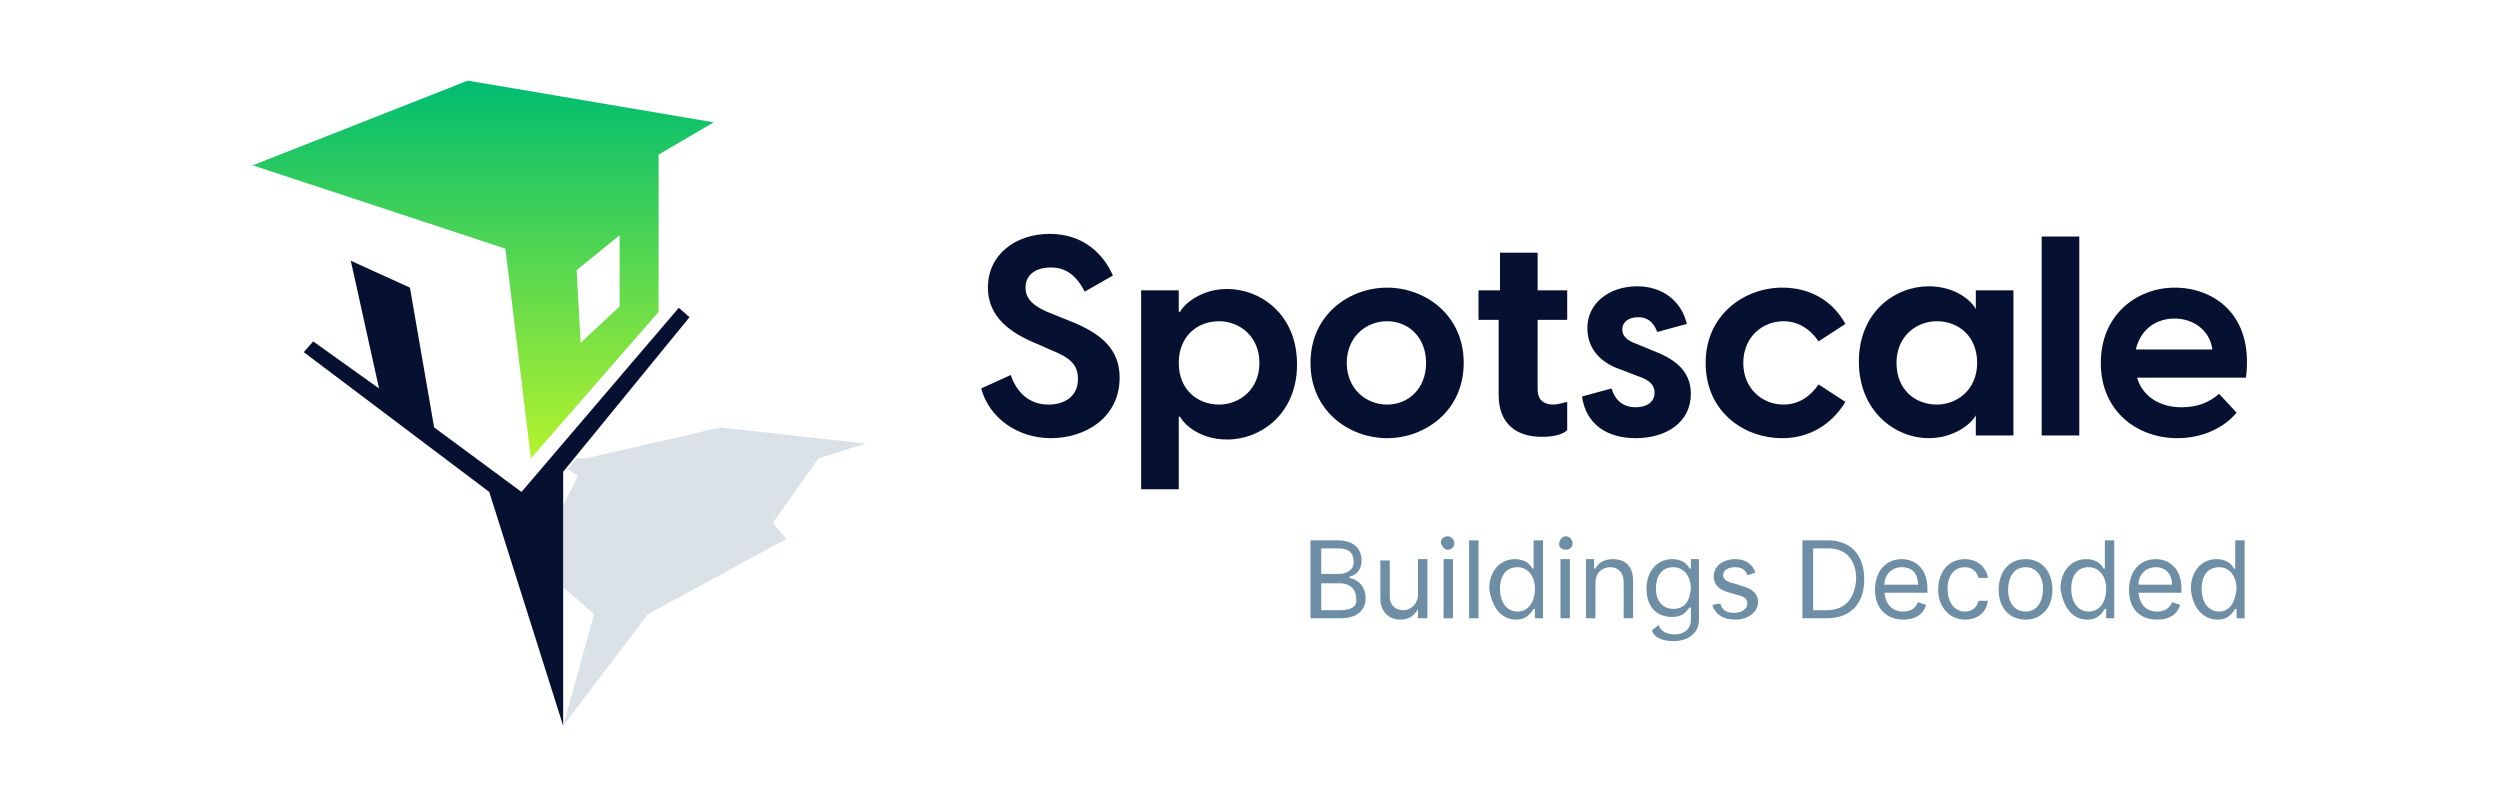 <?xml version="1.0" encoding="utf-8"?>
<!-- Generator: Adobe Illustrator 24.2.3, SVG Export Plug-In . SVG Version: 6.00 Build 0)  -->
<svg version="1.1" id="Lager_1" xmlns="http://www.w3.org/2000/svg" xmlns:xlink="http://www.w3.org/1999/xlink" x="0px" y="0px"
	 viewBox="0 0 186 60" style="enable-background:new 0 0 186 60;" xml:space="preserve">
<style type="text/css">
	.st0{fill-rule:evenodd;clip-rule:evenodd;fill:url(#Combined-Shape_1_);}
	.st1{fill-rule:evenodd;clip-rule:evenodd;fill:#061131;}
	.st2{fill-rule:evenodd;clip-rule:evenodd;fill:#6D8EA4;fill-opacity:0.25;}
	.st3{fill:#061131;}
	.st4{fill:#6D8EA4;}
</style>
<g id="Designs">
	<g id="Logo-Remaster" transform="translate(-227, -130)">
		<g id="Group" transform="translate(227, 130)">
			<g id="logo-colors-remastered-regular">
				<g id="icon">
					
						<linearGradient id="Combined-Shape_1_" gradientUnits="userSpaceOnUse" x1="-493.334" y1="614.638" x2="-493.334" y2="613.838" gradientTransform="matrix(42.79 0 0 -35.142 21145.883 21605.658)">
						<stop  offset="0" style="stop-color:#00BD70"/>
						<stop  offset="1" style="stop-color:#B5F32D"/>
					</linearGradient>
					<path id="Combined-Shape" class="st0" d="M34.8,6l18.3,3.1L49,11.5v11.7l-9.5,10.9l-1.9-15.6l-18.8-6.2L34.8,6z M46.1,17.5
						l-3.2,2.6l0.3,5.4l2.9-2.7V17.5z"/>
					<polygon id="Path-8" class="st1" points="26.1,19.4 28.2,28.9 23.3,25.4 22.6,26.2 36.4,36.6 41.9,54 41.9,35.1 51.3,23.6 
						50.5,22.9 38.8,36.6 32.3,31.8 30.5,21.4 					"/>
					<polygon id="Path-9" class="st2" points="41.9,54 44.2,45.7 41.9,43.7 41.9,37.6 43,35.4 42.2,34.9 42.9,34.1 43.6,34.1 
						53.6,31.8 64.4,33 60.9,34.1 57.5,38.9 58.5,40.1 48.2,45.7 					"/>
				</g>
				<g id="text" transform="translate(67, 14)">
					<path id="Spotscale" class="st3" d="M11.2,18.6c2.5,0,5.1-1.5,5.1-4.5c0-2.1-1.3-3.3-3.9-4.3l-1-0.4c-1.6-0.6-2.1-1.2-2.1-2
						c0-1,0.8-1.5,1.9-1.5c1.1,0,1.9,0.6,2.5,1.8l2.1-1.2c-0.7-1.6-2.2-3.1-4.7-3.1c-2.5,0-4.6,1.5-4.6,4c0,2.2,1.7,3.4,3.7,4.2
						l0.9,0.4c1.5,0.6,2.1,1.1,2.1,2.2c0,1.3-1,1.9-2.2,1.9c-1.5,0-2.4-1-2.8-2.2L6,14.9C6.6,17.1,8.7,18.6,11.2,18.6z M20.7,22.4
						v-5.4h0.1c0.3,0.6,1.5,1.7,3.5,1.7c2.5,0,5.2-1.9,5.2-5.6s-2.7-5.6-5.2-5.6c-1.9,0-3.2,1.1-3.5,1.7h-0.1V7.6h-2.8v14.8H20.7z
						 M23.7,16.1c-1.6,0-3-1.1-3-3.1s1.4-3.1,3-3.1c1.5,0,3,1.1,3,3.1S25.2,16.1,23.7,16.1z M36.2,18.6c2.8,0,5.7-2,5.7-5.6
						S39,7.4,36.2,7.4c-2.8,0-5.7,2-5.7,5.6S33.4,18.6,36.2,18.6z M36.2,16.1c-1.6,0-3-1.2-3-3.1s1.4-3.1,3-3.1
						c1.6,0,2.9,1.2,2.9,3.1S37.8,16.1,36.2,16.1z M47.7,18.5c0.7,0,1.5-0.1,1.9-0.5v-2.1c-0.4,0.1-0.8,0.2-1,0.2
						c-0.9,0-1.2-0.5-1.2-1.1V9.8h2.2V7.6h-2.2V4.8h-2.8v2.8H43v2.2h1.5v5.6C44.5,17.6,45.9,18.5,47.7,18.5z M54.7,18.6
						c2.3,0,4.1-1.2,4.1-3.3c0-1.9-1.5-2.7-2.8-3.2l-1.2-0.5c-0.9-0.3-1.1-0.7-1.1-1.1c0-0.5,0.4-0.9,1.2-0.9c0.6,0,1.1,0.3,1.4,1.1
						l2.2-0.6c-0.4-1.7-1.8-2.8-3.7-2.8c-2,0-3.7,1.2-3.7,3.1c0,1.3,0.7,2.5,2.5,3.1l1.3,0.5c0.9,0.3,1.2,0.7,1.2,1.2
						c0,0.8-0.7,1.1-1.4,1.1c-1.1,0-1.6-0.7-1.8-1.4l-2.2,0.6C51,17.6,52.6,18.6,54.7,18.6z M65.6,18.6c1.9,0,3.6-0.9,4.7-2.7
						l-2-1.3c-0.6,0.9-1.5,1.5-2.6,1.5c-1.6,0-3-1.2-3-3.1s1.4-3.1,3-3.1c1.1,0,2,0.6,2.6,1.5l2-1.3c-1-1.8-2.7-2.7-4.7-2.7
						c-2.8,0-5.7,2-5.7,5.6S62.7,18.6,65.6,18.6z M76.5,18.6c1.9,0,3.2-1.1,3.5-1.7H80v1.5h2.8V7.6H80V9H80
						c-0.3-0.6-1.5-1.7-3.5-1.7c-2.5,0-5.2,1.9-5.2,5.6S74,18.6,76.5,18.6z M77.1,16.1c-1.6,0-3-1.1-3-3.1s1.5-3.1,3-3.1
						c1.6,0,3,1.1,3,3.1S78.6,16.1,77.1,16.1z M87.7,18.4V3.6h-2.8v14.8H87.7z M95,18.6c1.9,0,3.5-0.8,4.4-1.9l-1.3-1.4
						c-0.8,0.7-1.7,1-2.8,1c-1.6,0-2.9-0.8-3.3-2.2h8.1c0.6-4.8-2.5-6.7-5.3-6.7c-2.8,0-5.5,2-5.5,5.6C89.3,16.6,92,18.6,95,18.6z
						 M97.6,12h-5.7c0.4-1.6,1.6-2.3,2.9-2.3C96.1,9.7,97.4,10.5,97.6,12z"/>
					<path id="BuildingsDecoded" class="st4" d="M32.7,32c1.4,0,1.9-0.7,1.9-1.5c0-0.9-0.6-1.4-1.2-1.5v-0.1
						c0.5-0.1,0.9-0.5,0.9-1.2c0-0.9-0.6-1.5-1.8-1.5h-2V32H32.7z M32.6,28.7h-1.3v-1.9h1.3c0.8,0,1.1,0.4,1.1,0.9
						C33.8,28.3,33.3,28.7,32.6,28.7z M32.7,31.4h-1.4v-2h1.4c0.8,0,1.2,0.5,1.2,1.1C34,31,33.7,31.4,32.7,31.4z M37.2,32.1
						c0.7,0,1.1-0.4,1.3-0.8h0V32h0.7v-4.4h-0.7v2.6c0,0.8-0.6,1.2-1.1,1.2c-0.6,0-1-0.4-1-1v-2.7h-0.7v2.8
						C35.7,31.5,36.3,32.1,37.2,32.1z M40.7,26.9c0.3,0,0.5-0.2,0.5-0.5c0-0.2-0.2-0.5-0.5-0.5s-0.5,0.2-0.5,0.5
						C40.3,26.7,40.5,26.9,40.7,26.9z M41.1,32v-4.4h-0.7V32H41.1z M43,32v-5.8h-0.7V32H43z M45.8,32.1c0.8,0,1.1-0.5,1.3-0.8h0.1
						V32h0.6v-5.8h-0.7v2.1h-0.1c-0.1-0.2-0.4-0.7-1.3-0.7c-1.1,0-1.9,0.9-1.9,2.2C44,31.2,44.7,32.1,45.8,32.1z M45.9,31.5
						c-0.8,0-1.3-0.7-1.3-1.7c0-0.9,0.4-1.6,1.3-1.6c0.8,0,1.3,0.7,1.3,1.6C47.2,30.8,46.7,31.5,45.9,31.5z M49.5,26.9
						c0.3,0,0.5-0.2,0.5-0.5c0-0.2-0.2-0.5-0.5-0.5S49,26.2,49,26.5C49,26.7,49.2,26.9,49.5,26.9z M49.8,32v-4.4h-0.7V32H49.8z
						 M51.7,32v-2.6c0-0.8,0.5-1.2,1.1-1.2c0.6,0,1,0.4,1,1.1V32h0.7v-2.8c0-1.1-0.6-1.6-1.5-1.6c-0.7,0-1.1,0.3-1.3,0.7h-0.1v-0.7
						h-0.6V32H51.7z M57.5,33.7c1,0,1.9-0.5,1.9-1.6v-4.5h-0.6v0.7h-0.1c-0.1-0.2-0.4-0.7-1.3-0.7c-1.1,0-1.9,0.9-1.9,2.2
						c0,1.4,0.8,2.1,1.9,2.1c0.9,0,1.1-0.5,1.3-0.7h0.1v0.9c0,0.7-0.5,1.1-1.2,1.1c-0.8,0-1.1-0.4-1.2-0.7l-0.5,0.4
						C56,33.3,56.5,33.7,57.5,33.7z M57.5,31.3c-0.8,0-1.3-0.6-1.3-1.5c0-0.9,0.4-1.6,1.3-1.6c0.8,0,1.3,0.7,1.3,1.6
						C58.7,30.8,58.3,31.3,57.5,31.3z M62.1,32.1c1,0,1.7-0.6,1.7-1.3c0-0.6-0.4-1-1.2-1.2L62,29.4c-0.5-0.1-0.8-0.3-0.8-0.6
						c0-0.4,0.4-0.6,0.9-0.6c0.6,0,0.8,0.3,0.9,0.6l0.6-0.2c-0.2-0.6-0.7-1-1.5-1c-0.9,0-1.6,0.5-1.6,1.3c0,0.6,0.4,1,1.2,1.2
						l0.7,0.2c0.4,0.1,0.6,0.3,0.6,0.6c0,0.4-0.4,0.7-1,0.7c-0.5,0-0.9-0.2-1-0.7L60.4,31C60.6,31.7,61.2,32.1,62.1,32.1z M68.9,32
						c1.8,0,2.8-1.1,2.8-2.9c0-1.8-1-2.9-2.7-2.9h-1.9V32H68.9z M68.9,31.4h-1v-4.6H69c1.4,0,2.1,0.9,2.1,2.3
						C71,30.5,70.3,31.4,68.9,31.4z M74.6,32.1c0.9,0,1.5-0.4,1.7-1.1l-0.6-0.2c-0.2,0.5-0.6,0.7-1.1,0.7c-0.8,0-1.3-0.5-1.4-1.4
						h3.2v-0.3c0-1.6-1-2.2-1.9-2.2c-1.2,0-2,0.9-2,2.3S73.4,32.1,74.6,32.1z M75.7,29.5h-2.5c0-0.7,0.5-1.3,1.3-1.3
						C75.3,28.2,75.7,28.7,75.7,29.5z M79.2,32.1c1,0,1.6-0.6,1.7-1.4h-0.7c-0.1,0.5-0.5,0.8-1,0.8c-0.8,0-1.3-0.7-1.3-1.7
						c0-1,0.5-1.6,1.3-1.6c0.6,0,0.9,0.4,1,0.8h0.7c-0.1-0.8-0.8-1.4-1.7-1.4c-1.2,0-2,0.9-2,2.3C77.2,31.1,78,32.1,79.2,32.1z
						 M83.7,32.1c1.2,0,2-0.9,2-2.2c0-1.4-0.8-2.3-2-2.3s-2,0.9-2,2.3C81.7,31.2,82.5,32.1,83.7,32.1z M83.7,31.5
						c-0.9,0-1.3-0.8-1.3-1.6c0-0.9,0.4-1.7,1.3-1.7S85,29,85,29.8C85,30.7,84.6,31.5,83.7,31.5z M88.3,32.1c0.8,0,1.1-0.5,1.3-0.8
						h0.1V32h0.6v-5.8h-0.7v2.1h-0.1c-0.1-0.2-0.4-0.7-1.3-0.7c-1.1,0-1.9,0.9-1.9,2.2C86.5,31.2,87.2,32.1,88.3,32.1z M88.4,31.5
						c-0.8,0-1.3-0.7-1.3-1.7c0-0.9,0.4-1.6,1.3-1.6c0.8,0,1.3,0.7,1.3,1.6C89.7,30.8,89.2,31.5,88.4,31.5z M93.5,32.1
						c0.9,0,1.5-0.4,1.7-1.1l-0.6-0.2c-0.2,0.5-0.6,0.7-1.1,0.7c-0.8,0-1.3-0.5-1.4-1.4h3.2v-0.3c0-1.6-1-2.2-1.9-2.2
						c-1.2,0-2,0.9-2,2.3S92.2,32.1,93.5,32.1z M94.6,29.5h-2.5c0-0.7,0.5-1.3,1.3-1.3C94.1,28.2,94.6,28.7,94.6,29.5z M98,32.1
						c0.8,0,1.1-0.5,1.3-0.8h0.1V32h0.6v-5.8h-0.7v2.1h-0.1c-0.1-0.2-0.4-0.7-1.3-0.7c-1.1,0-1.9,0.9-1.9,2.2
						C96.1,31.2,96.9,32.1,98,32.1z M98.1,31.5c-0.8,0-1.3-0.7-1.3-1.7c0-0.9,0.4-1.6,1.3-1.6c0.8,0,1.3,0.7,1.3,1.6
						C99.3,30.8,98.9,31.5,98.1,31.5z"/>
				</g>
			</g>
		</g>
	</g>
</g>
</svg>
